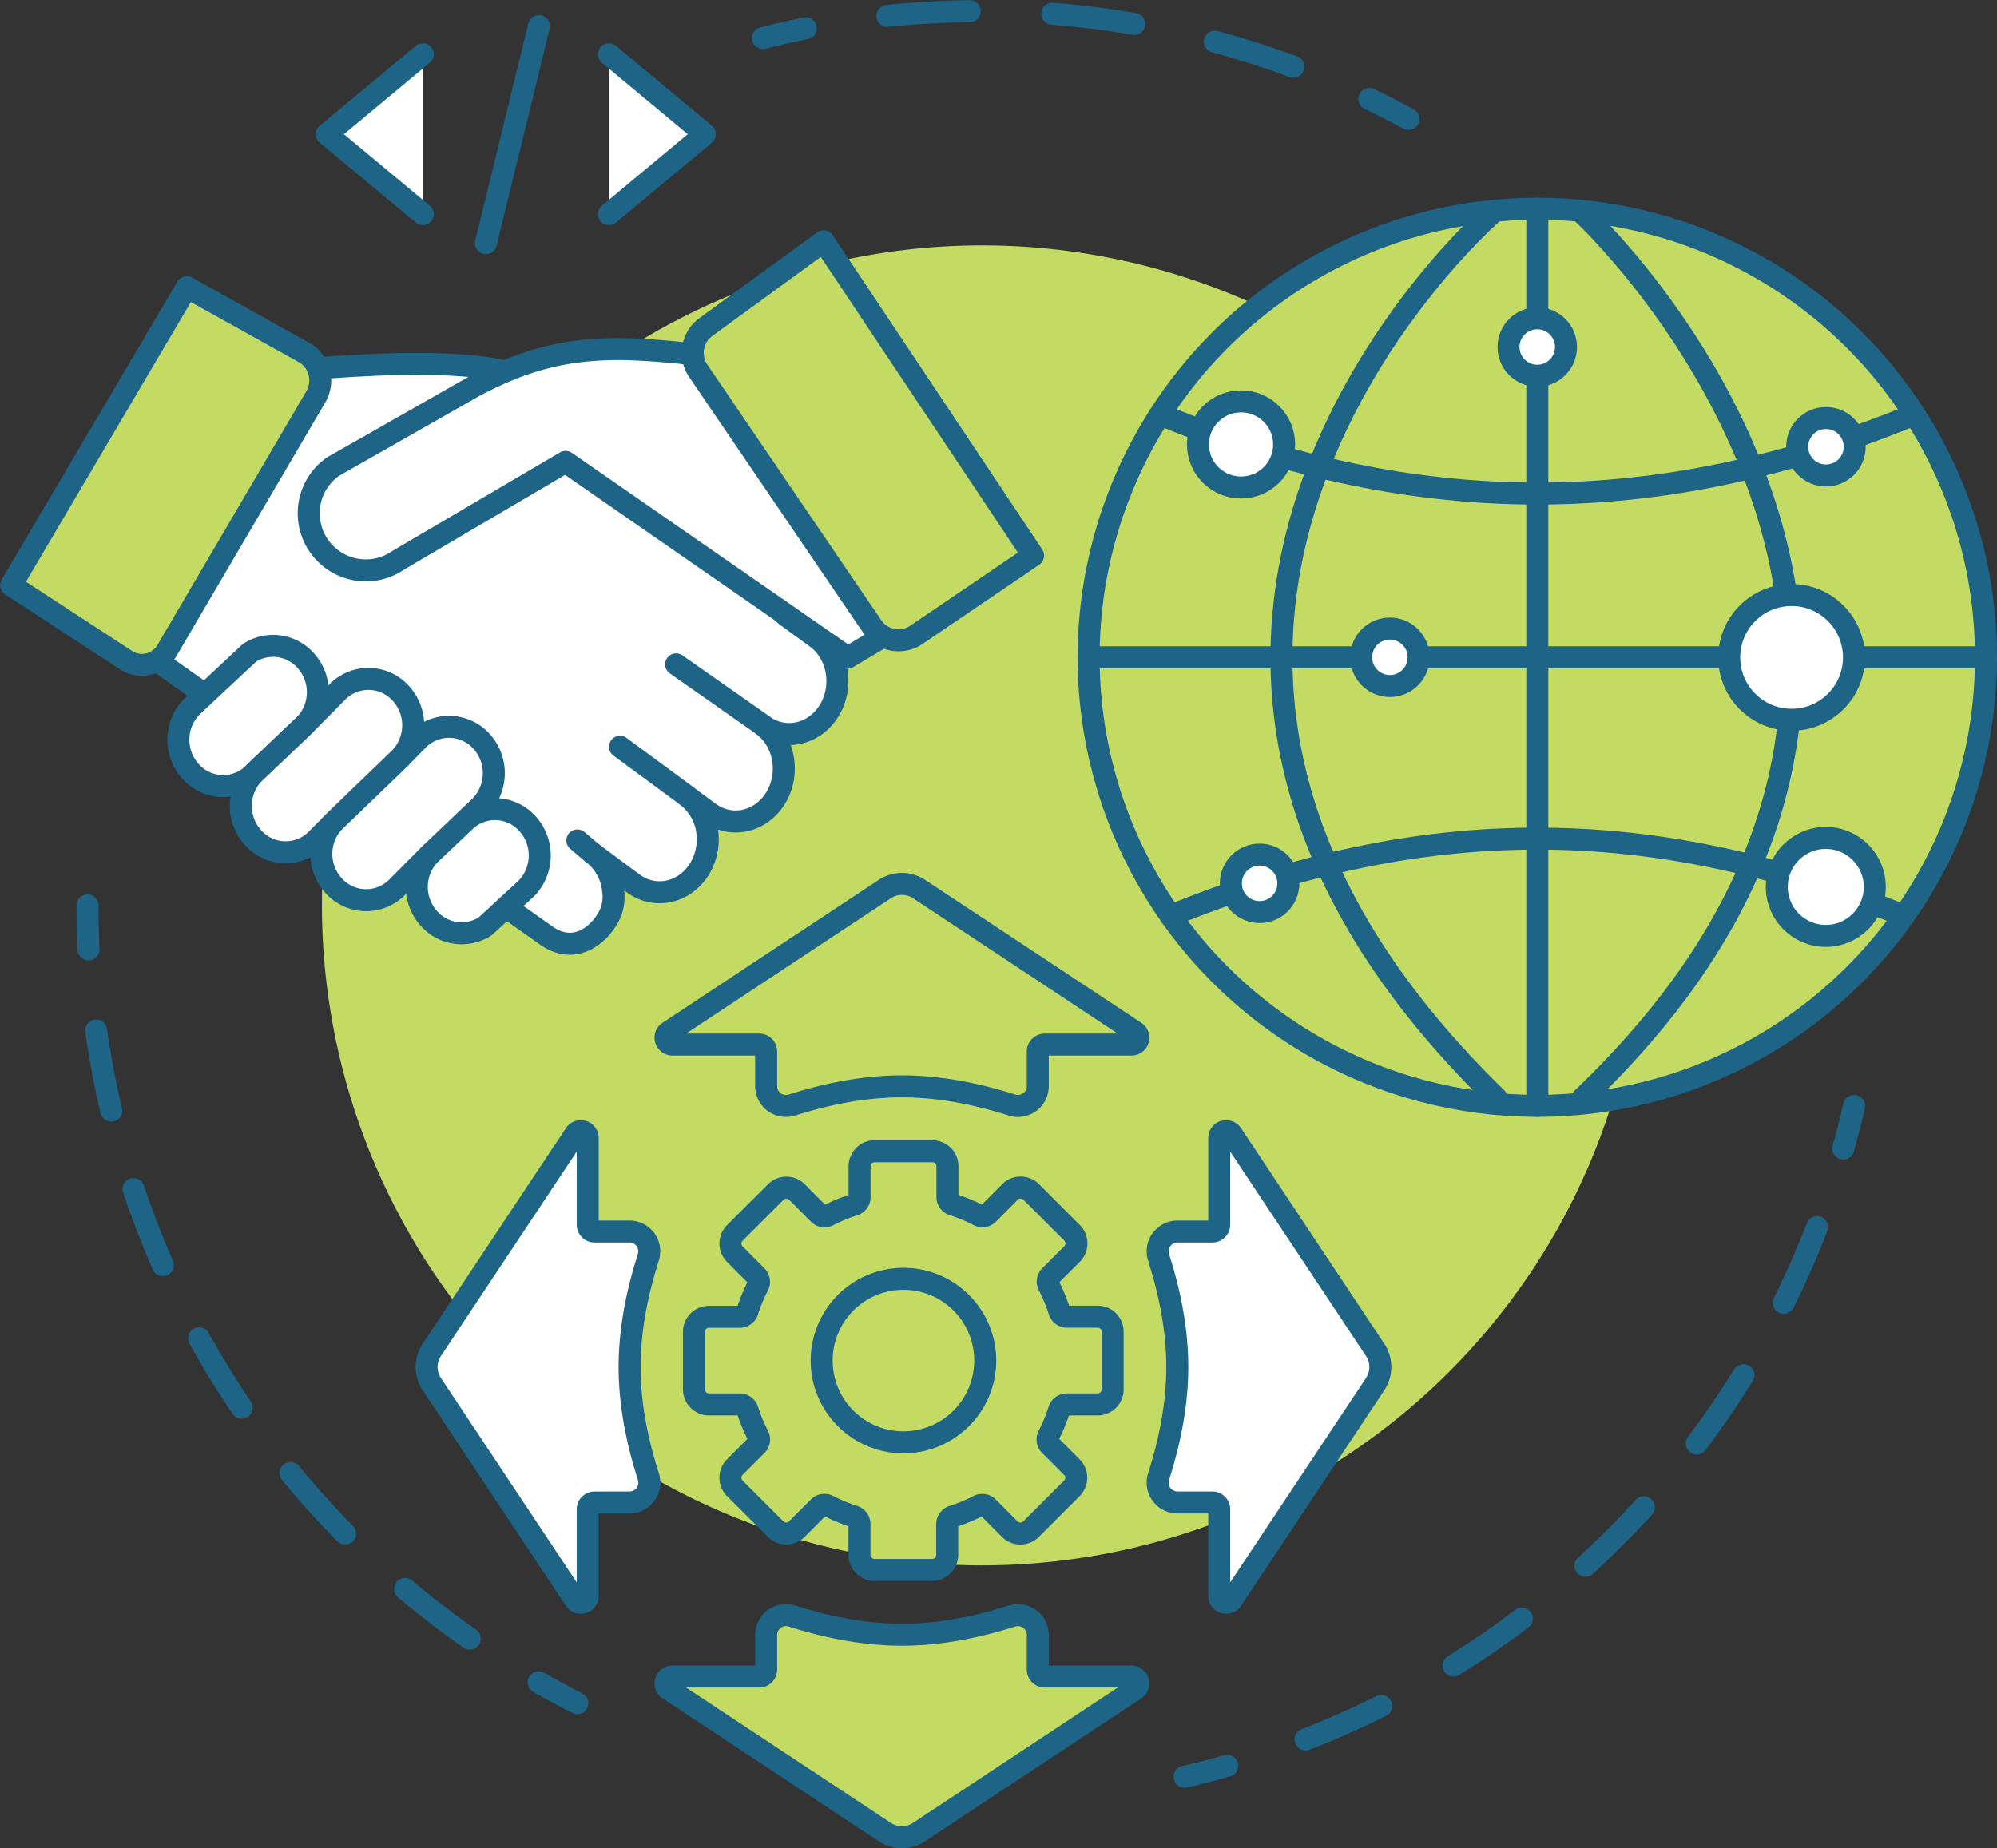 <?xml version="1.0" encoding="UTF-8"?> <svg xmlns="http://www.w3.org/2000/svg" id="Layer_1" data-name="Layer 1" viewBox="0 0 816.32 755.68"><rect x="0" y="0" width="816.32" height="755.68" fill="#333333" stroke="none"/><defs><style>.cls-1{fill:#c3db62;}.cls-2,.cls-3,.cls-4,.cls-5{fill:none;}.cls-2,.cls-3,.cls-4,.cls-5,.cls-6,.cls-7{stroke:#1d6487;stroke-linecap:round;stroke-linejoin:round;stroke-width:8.99px;}.cls-3{stroke-dasharray:33.85 33.85;}.cls-4{stroke-dasharray:33.75 33.75;}.cls-5{stroke-dasharray:33.35 33.35;}.cls-6{fill:#c3db62;}.cls-7{fill:#fff;}</style></defs><circle class="cls-1" cx="482.09" cy="492.34" r="269.85" transform="translate(-287.57 362.93) rotate(-45)"></circle><path class="cls-2" d="M838.54,574.34q-2,8.79-4.45,17.43" transform="translate(-80.63 -122.16)"></path><path class="cls-3" d="M823.4,623.88A366.73,366.73,0,0,1,598.45,839.13" transform="translate(-80.63 -122.16)"></path><path class="cls-2" d="M582.28,844.13q-8.62,2.46-17.42,4.49" transform="translate(-80.63 -122.16)"></path><path class="cls-2" d="M392.47,137.72q8.68-2.19,17.55-4" transform="translate(-80.63 -122.16)"></path><path class="cls-4" d="M443.37,128.69a369.53,369.53,0,0,1,38.72-2,364.55,364.55,0,0,1,142.92,29" transform="translate(-80.63 -122.16)"></path><path class="cls-2" d="M640.38,162.6q8.11,3.9,16,8.2" transform="translate(-80.63 -122.16)"></path><path class="cls-2" d="M316.63,818.54q-8-4.08-15.83-8.54" transform="translate(-80.63 -122.16)"></path><path class="cls-5" d="M272.64,792.15A365.46,365.46,0,0,1,118,527" transform="translate(-80.63 -122.16)"></path><path class="cls-2" d="M116.84,510.33q-.44-8.94-.44-18" transform="translate(-80.63 -122.16)"></path><path class="cls-6" d="M370.44,696.39h12.65a3.29,3.29,0,0,1,3.12,2.32,65.82,65.82,0,0,0,4.34,10.46A3.3,3.3,0,0,1,390,713L381,722a6.12,6.12,0,0,0,0,8.67l16.7,16.7a6.14,6.14,0,0,0,8.67,0l8.95-9a3.27,3.27,0,0,1,3.84-.56,67.16,67.16,0,0,0,10.46,4.34,3.26,3.26,0,0,1,2.33,3.11v12.66a6.13,6.13,0,0,0,6.13,6.13h23.62a6.14,6.14,0,0,0,6.13-6.13V745.28a3.27,3.27,0,0,1,2.32-3.11,66.76,66.76,0,0,0,10.46-4.34,3.29,3.29,0,0,1,3.85.56l8.95,9a6.14,6.14,0,0,0,8.67,0l16.7-16.7a6.14,6.14,0,0,0,0-8.67l-9-9a3.29,3.29,0,0,1-.56-3.85,65.78,65.78,0,0,0,4.33-10.46,3.29,3.29,0,0,1,3.12-2.32h12.65a6.13,6.13,0,0,0,6.13-6.13V666.64a6.12,6.12,0,0,0-6.13-6.13H516.76a3.29,3.29,0,0,1-3.12-2.32,65.89,65.89,0,0,0-4.33-10.47,3.27,3.27,0,0,1,.56-3.84l9-9a6.14,6.14,0,0,0,0-8.67l-16.7-16.7a6.12,6.12,0,0,0-8.67,0l-8.95,9a3.29,3.29,0,0,1-3.85.56,65.82,65.82,0,0,0-10.46-4.34,3.28,3.28,0,0,1-2.32-3.11V599a6.14,6.14,0,0,0-6.13-6.13H438.12A6.13,6.13,0,0,0,432,599v12.66a3.27,3.27,0,0,1-2.33,3.11,66.21,66.21,0,0,0-10.46,4.34,3.27,3.27,0,0,1-3.84-.56l-8.95-9a6.12,6.12,0,0,0-8.67,0L381,626.26a6.12,6.12,0,0,0,0,8.67l8.95,9a3.29,3.29,0,0,1,.56,3.84,65.93,65.93,0,0,0-4.34,10.47,3.29,3.29,0,0,1-3.12,2.32H370.44a6.12,6.12,0,0,0-6.13,6.13v23.62A6.13,6.13,0,0,0,370.44,696.39Zm46.06-17.94a33.43,33.43,0,1,1,33.43,33.43A33.42,33.42,0,0,1,416.5,678.45Z" transform="translate(-80.63 -122.16)"></path><path class="cls-6" d="M504.85,790.67a8.11,8.11,0,0,0-10.47-7.78c-10.08,3.17-26.5,7.66-45.05,7.66s-35-4.49-45.05-7.66a8.11,8.11,0,0,0-10.47,7.78v14.16a2.83,2.83,0,0,1-2.83,2.82H355.47a2.81,2.81,0,0,0-1.55,5.15l88.39,58.43a12.75,12.75,0,0,0,14,0l88.39-58.43a2.81,2.81,0,0,0-1.55-5.15H507.68a2.83,2.83,0,0,1-2.83-2.82Z" transform="translate(-80.63 -122.16)"></path><path class="cls-6" d="M504.85,566.23A8.11,8.11,0,0,1,494.38,574c-10.08-3.17-26.5-7.67-45.05-7.67s-35,4.5-45.05,7.67a8.11,8.11,0,0,1-10.47-7.78V552.07a2.83,2.83,0,0,0-2.83-2.82H355.47a2.81,2.81,0,0,1-1.55-5.15l88.39-58.43a12.71,12.71,0,0,1,14,0l88.39,58.43a2.81,2.81,0,0,1-1.55,5.15H507.68a2.83,2.83,0,0,0-2.83,2.82Z" transform="translate(-80.63 -122.16)"></path><path class="cls-7" d="M337.91,736.47A8.09,8.09,0,0,0,345.7,726C342.53,716,338,699.58,338,681.08s4.51-34.88,7.68-44.94a8.09,8.09,0,0,0-7.79-10.45h-14.2a2.82,2.82,0,0,1-2.82-2.82V587.45a2.82,2.82,0,0,0-5.16-1.55l-58.58,88.18a12.64,12.64,0,0,0,0,14l58.58,88.18a2.82,2.82,0,0,0,5.16-1.55V739.29a2.82,2.82,0,0,1,2.82-2.82Z" transform="translate(-80.63 -122.16)"></path><path class="cls-7" d="M562,736.47a8.1,8.1,0,0,1-7.8-10.45c3.17-10.06,7.68-26.44,7.68-44.94s-4.51-34.88-7.68-44.94a8.1,8.1,0,0,1,7.8-10.45h14.19a2.83,2.83,0,0,0,2.83-2.82V587.45a2.82,2.82,0,0,1,5.16-1.55l58.57,88.18a12.64,12.64,0,0,1,0,14l-58.57,88.18a2.82,2.82,0,0,1-5.16-1.55V739.29a2.83,2.83,0,0,0-2.83-2.82Z" transform="translate(-80.63 -122.16)"></path><circle class="cls-6" cx="628.41" cy="268.75" r="183.41"></circle><path class="cls-2" d="M690.17,209.72s-194.36,169.93,2.27,361.5" transform="translate(-80.63 -122.16)"></path><line class="cls-7" x1="628.41" y1="452.16" x2="628.41" y2="85.33"></line><line class="cls-7" x1="444.99" y1="268.75" x2="811.82" y2="268.75"></line><path class="cls-2" d="M559.13,496.62c103.28-42.1,196.52-42.1,299.8,0" transform="translate(-80.63 -122.16)"></path><path class="cls-2" d="M556.75,292.38c103.28,42.1,201.26,42.1,304.54,0" transform="translate(-80.63 -122.16)"></path><path class="cls-2" d="M727.9,209.72s191.73,178.08-.41,361.5" transform="translate(-80.63 -122.16)"></path><circle class="cls-7" cx="746.33" cy="362.63" r="20.03"></circle><circle class="cls-7" cx="732.36" cy="268.79" r="25.5"></circle><circle class="cls-7" cx="587.93" cy="303.88" r="17.61" transform="translate(-123.3 382.57) rotate(-45)"></circle><circle class="cls-7" cx="514.89" cy="361.17" r="11.75"></circle><circle class="cls-7" cx="628.39" cy="141.88" r="11.75"></circle><circle class="cls-7" cx="746.4" cy="182.66" r="11.75"></circle><circle class="cls-7" cx="568.15" cy="268.75" r="11.75"></circle><polyline class="cls-7" points="248.9 22.19 288.16 54.87 248.9 87.55"></polyline><polyline class="cls-7" points="172.83 22.19 133.56 54.87 172.83 87.55"></polyline><line class="cls-7" x1="198.63" y1="99.41" x2="220.32" y2="10.72"></line><path class="cls-7" d="M419.57,412.71c-6.05,9.86-18.18,12.53-27.1,6,8.92,6.58,11.24,19.91,5.19,29.77s-18.19,12.52-27.1,5.94l-9.17-6.77a21.65,21.65,0,0,1,8.43,15.34,23.21,23.21,0,0,1-3.25,14.43c-6.05,9.86-18.18,12.52-27.1,5.95L322.82,471a21.64,21.64,0,0,1,8.44,15.33,17.26,17.26,0,0,1-2.9,12.41c-3.67,5.83-12.67,13.53-23.7,6.44L124.09,377.66a11.2,11.2,0,0,0,4-3.9l56.74-92.49a72.56,72.56,0,0,1,6.85-9.38c2.84-.7,7.79,1.78,15.63,1.14,22.26-1.83,71.76-5.25,90.1,4.64,6.16,3.31,104.26,96,104.26,96l12.72,9.24C423.3,389.52,425.62,402.85,419.57,412.71Z" transform="translate(-80.63 -122.16)"></path><line class="cls-7" x1="311.85" y1="296.5" x2="276.38" y2="271.64"></line><line class="cls-7" x1="280.76" y1="325.44" x2="253.45" y2="305.34"></line><line class="cls-7" x1="242.19" y1="348.86" x2="236.01" y2="343.63"></line><path class="cls-6" d="M157,239.6l48.71,27.12a13.28,13.28,0,0,1,4,17.72L149,387.91a11.85,11.85,0,0,1-16.81,4.18l-47-30.66Z" transform="translate(-80.63 -122.16)"></path><path class="cls-7" d="M363.69,267.05c-3.42-.57-18.19-2-27.59-2.13-24.7-.45-42.23,4.9-61.67,15.19L216.82,312.9A23.31,23.31,0,0,0,211,345.34v0a23.33,23.33,0,0,0,32.45,5.88L311.82,311l115.38,80,22.73-13.58" transform="translate(-80.63 -122.16)"></path><path class="cls-7" d="M270.26,458.32a17.79,17.79,0,0,1,25.78.39,19.33,19.33,0,0,1-.22,26.68L279,500.88A17.8,17.8,0,0,1,256.24,498a19.33,19.33,0,0,1,.22-26.68Z" transform="translate(-80.63 -122.16)"></path><path class="cls-7" d="M205.11,418.64a19.33,19.33,0,0,0,.22-26.68,17.8,17.8,0,0,0-22.74-2.87L159,411.15a19.34,19.34,0,0,0-.22,26.69,17.81,17.81,0,0,0,25.78.39Z" transform="translate(-80.63 -122.16)"></path><path class="cls-7" d="M244.09,432.15l7.39-7.48a17.82,17.82,0,0,1,25.79.39,19.35,19.35,0,0,1-.22,26.69l-20.59,19.58L243,484.89a17.8,17.8,0,0,1-25.78-.39,19.33,19.33,0,0,1,.22-26.68Z" transform="translate(-80.63 -122.16)"></path><path class="cls-7" d="M205.11,418.64l13.41-13.56a17.81,17.81,0,0,1,25.79.39,19.33,19.33,0,0,1-.22,26.68l-26.61,25.67-7.4,7.48a17.81,17.81,0,0,1-25.78-.39,19.33,19.33,0,0,1,.22-26.68Z" transform="translate(-80.63 -122.16)"></path><line class="cls-7" x1="124.48" y1="296.48" x2="103.89" y2="316.06"></line><path class="cls-6" d="M502.93,349.32,455,381.88A13.07,13.07,0,0,1,437,378.06L366.21,274a13.05,13.05,0,0,1,3.08-18.2l48-35Z" transform="translate(-80.63 -122.16)"></path></svg> 